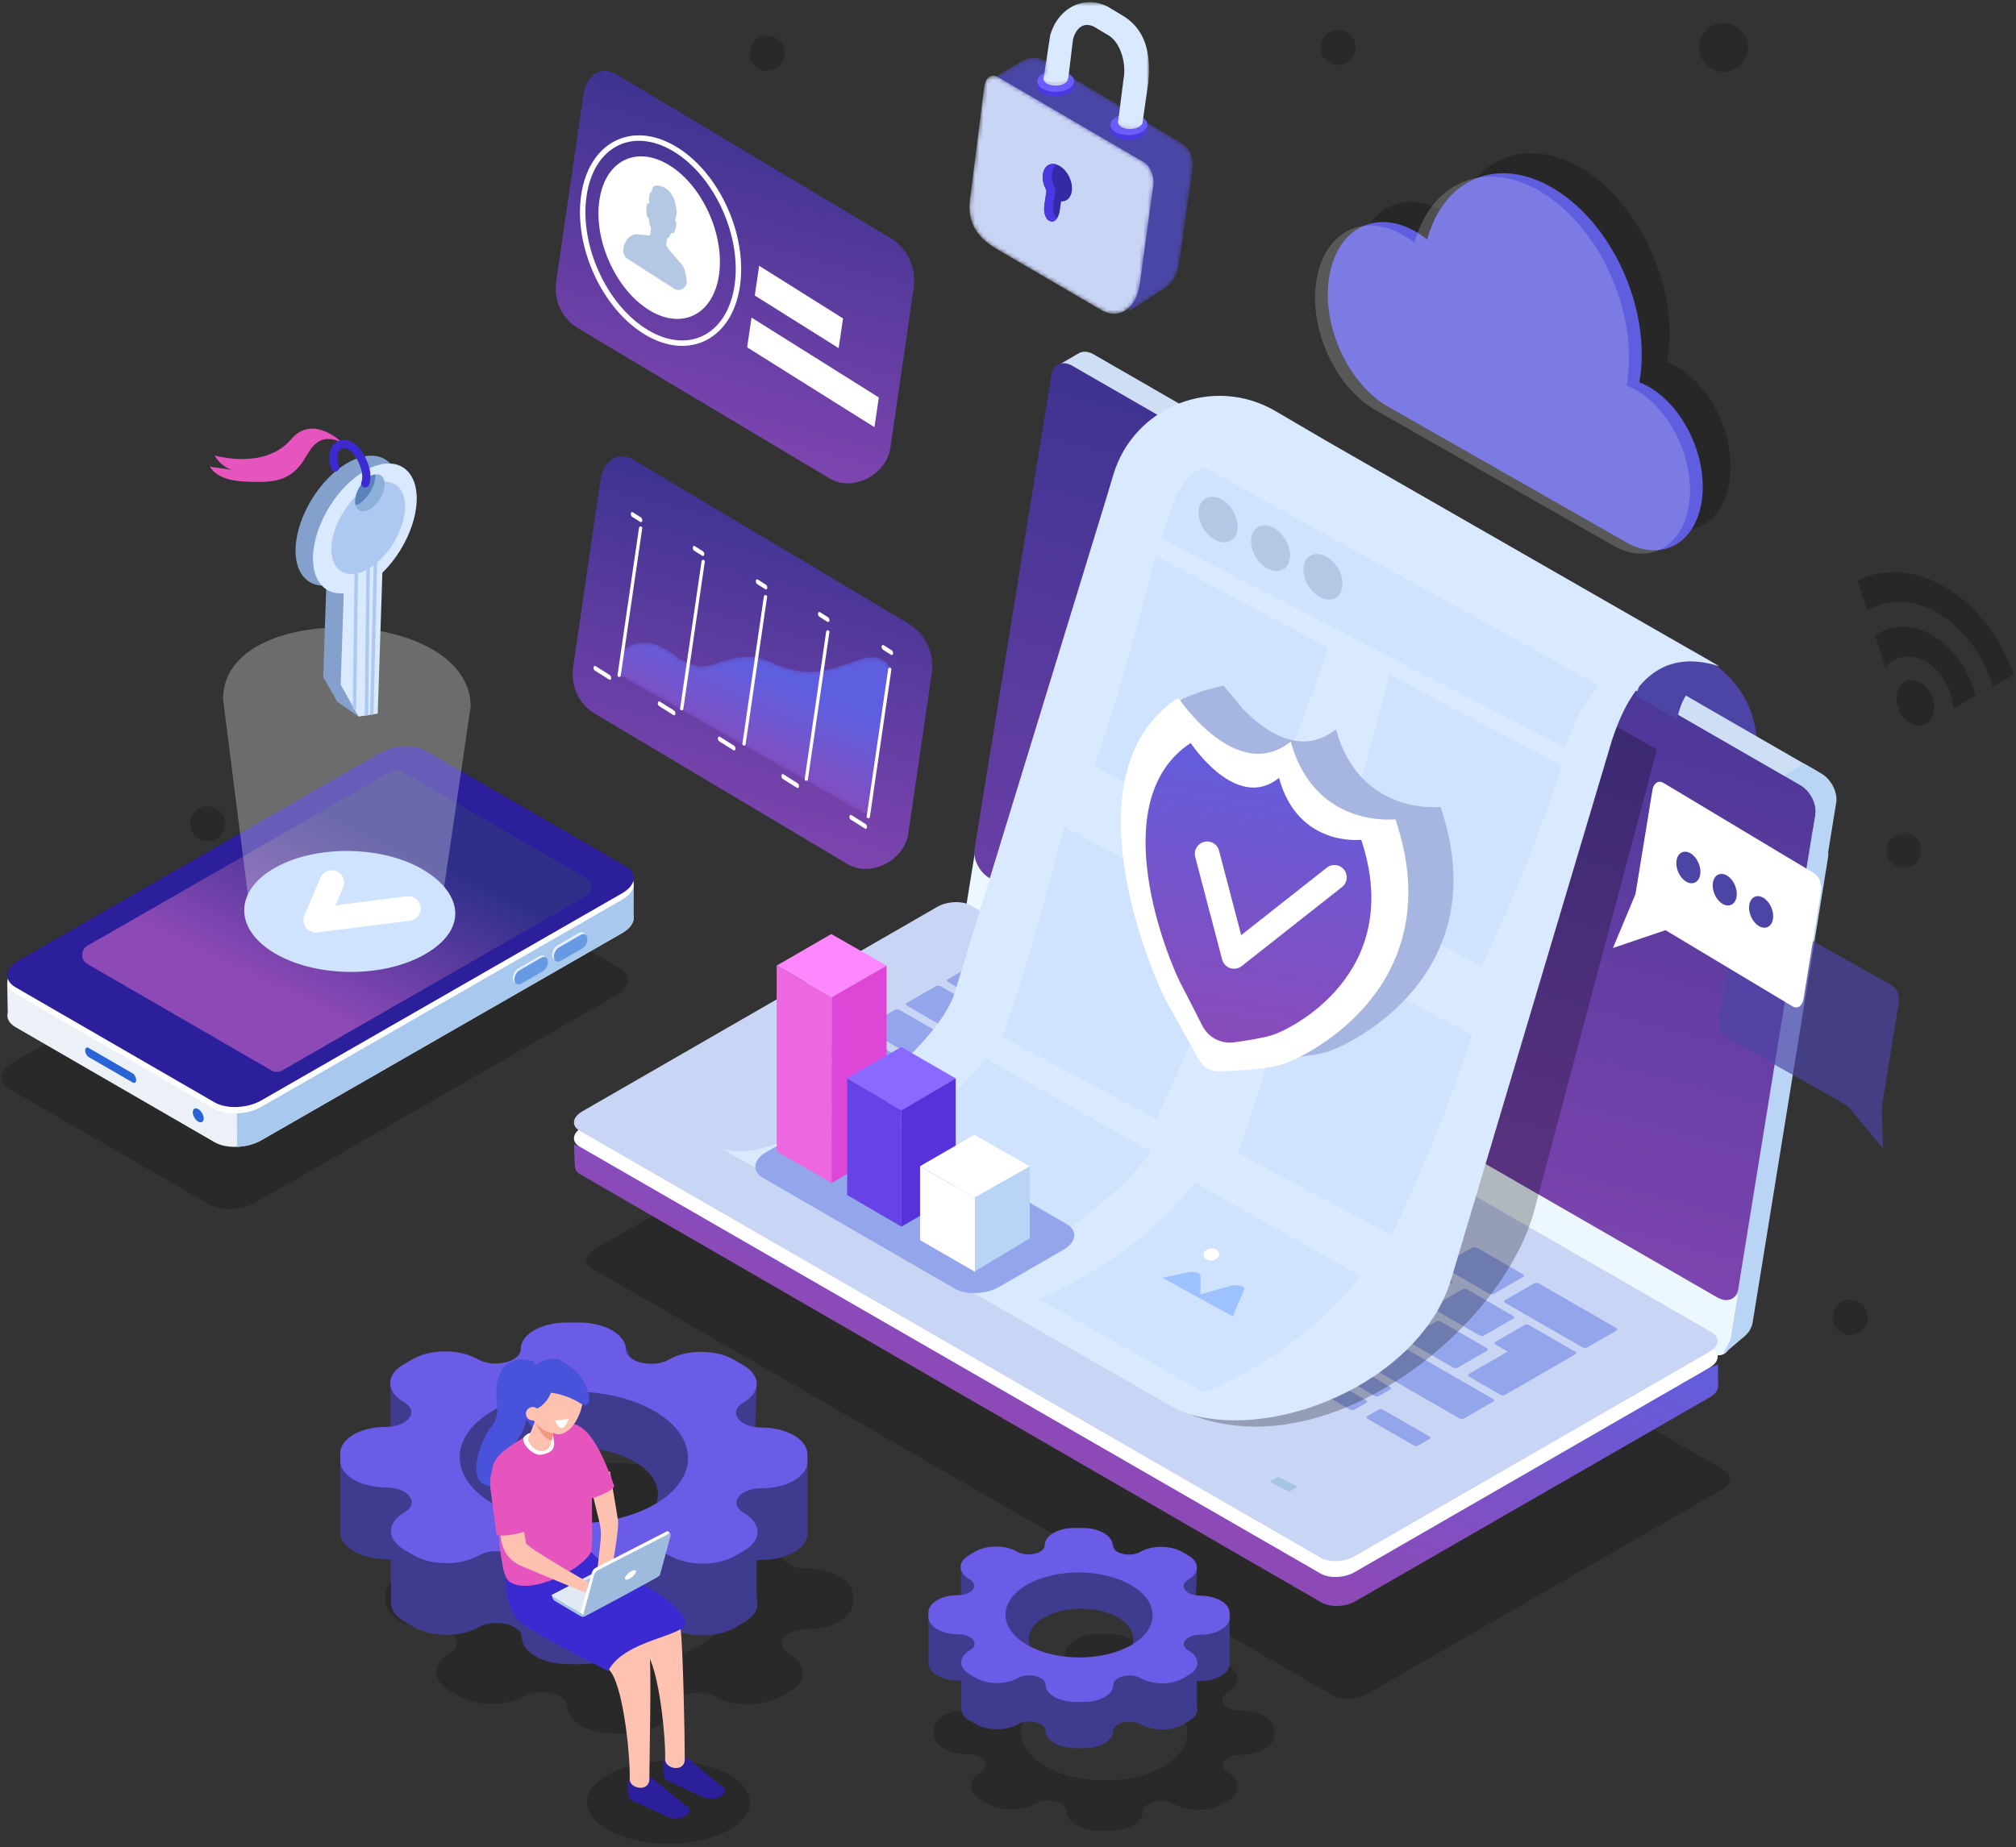 <?xml version="1.0" encoding="UTF-8"?>
<svg xmlns="http://www.w3.org/2000/svg" xmlns:xlink="http://www.w3.org/1999/xlink" width="491" height="450" viewBox="0 0 491 450">
  <rect x="0" y="0" width="491" height="450" fill="#333333" stroke="none"/>
  <defs>
    <path id="a" d="M40.415 2.238l-.001-.002L.469 23.43l33.109 54.186 41.954-17.772c1.329-.25-8.998-3.125-7.864-3.828l.036-.015 7.887-4.239c3.525-2.202-1.892-2.308-1.197-8.47C75.938 29.597 68.129 12.121 56.95 4.26 53.29 1.685 49.722.462 46.524.462c-2.252 0-4.32.607-6.11 1.776"></path>
    <path id="c" d="M6.59 1.012L.264 4.85l4.508 10.144-1.304 9.458c-.834 6.058 2.08 13.275 6.477 16.039l15.433 9.7 7.69 11.614 8.688-5.642c.172-.106.339-.224.503-.352l.034-.024v-.003c1.475-1.172 2.555-3.217 2.932-5.951l3.264-22.996c.296-2.144-.736-4.7-2.293-5.678L12.131.626c-.666-.384-1.473-.55-2.29-.55-1.213 0-2.443.367-3.25.936"></path>
    <path id="e" d="M3.714 3.037L.249 30.542c-.833 6.09 2.222 9.622 6.562 12.156l25.407 14.836c4.34 2.535 8.573-.375 9.405-6.466l3.28-23.98c.295-2.155-.721-4.654-2.257-5.55L7.043.747c-.376-.22-.75-.324-1.106-.324-1.092 0-2 .986-2.223 2.613"></path>
    <path id="g" d="M.396.523H26.07v30.282H.396z"></path>
    <linearGradient id="i" x1="69.199%" x2="35.576%" y1="30.38%" y2="70.696%">
      <stop offset="0%" stop-color="#2F2F8A"></stop>
      <stop offset="100%" stop-color="#8D49B6"></stop>
    </linearGradient>
    <linearGradient id="j" x1="65.469%" x2="38.379%" y1="-5.718%" y2="108.774%">
      <stop offset="0%" stop-color="#2F2F8A"></stop>
      <stop offset="100%" stop-color="#8D49B6"></stop>
    </linearGradient>
    <linearGradient id="k" x1="69.199%" x2="35.576%" y1="31.555%" y2="69.457%">
      <stop offset="0%" stop-color="#5E5FE0"></stop>
      <stop offset="100%" stop-color="#8D49B6"></stop>
    </linearGradient>
    <path id="l" d="M.003.381H8.58v8.563H.003z"></path>
    <linearGradient id="n" x1="64.567%" x2="39.056%" y1="-5.718%" y2="108.774%">
      <stop offset="0%" stop-color="#2F2F8A"></stop>
      <stop offset="100%" stop-color="#8D49B6"></stop>
    </linearGradient>
    <path id="o" d="M1.25 2.771L.46 8.22l61.236 34.624 5.262-36.244c-3.001-4-6.46-2.37-11.122-.74-4.535 1.586-10.207 3.172-17.702-.425-4.91-2.354-9.177-1.292-12.57-.23-2.41.755-4.378 1.51-5.822 1.039-5.894-1.92-3.22-1.7-7.982-4.358C9.986.895 8.37.54 6.966.541 3.44.54 1.25 2.77 1.25 2.77"></path>
    <linearGradient id="p" x1="69.199%" x2="35.576%" y1="27.453%" y2="73.784%">
      <stop offset="0%" stop-color="#5E5FE0"></stop>
      <stop offset="100%" stop-color="#8D49B6"></stop>
    </linearGradient>
    <linearGradient id="r" x1="64.489%" x2="39.114%" y1="-5.718%" y2="108.774%">
      <stop offset="0%" stop-color="#2F2F8A"></stop>
      <stop offset="100%" stop-color="#8D49B6"></stop>
    </linearGradient>
    <linearGradient id="s" x1="60.898%" x2="41.812%" y1="-5.718%" y2="108.774%">
      <stop offset="0%" stop-color="#5E5FE0"></stop>
      <stop offset="100%" stop-color="#8D49B6"></stop>
    </linearGradient>
  </defs>
  <g fill="none" fill-rule="evenodd">
    <g transform="translate(199 16)">
      <mask id="b" fill="#fff">
        <use xlink:href="#a"></use>
      </mask>
      <path d="M40.415 2.238l-.001-.002L.469 23.43l33.109 54.186 41.954-17.772c1.329-.25-8.998-3.125-7.864-3.828l.036-.015 7.887-4.239c3.525-2.202-1.892-2.308-1.197-8.47C75.938 29.597 68.129 12.121 56.95 4.26 53.29 1.685 49.722.462 46.524.462c-2.252 0-4.32.607-6.11 1.776" mask="url(#b)"></path>
    </g>
    <g transform="translate(242 14)">
      <mask id="d" fill="#fff">
        <use xlink:href="#c"></use>
      </mask>
      <path fill="#4A46A5" d="M6.59 1.012L.264 4.85l4.508 10.144-1.304 9.458c-.834 6.058 2.08 13.275 6.477 16.039l15.433 9.7 7.69 11.614 8.688-5.642c.172-.106.339-.224.503-.352l.034-.024v-.003c1.475-1.172 2.555-3.217 2.932-5.951l3.264-22.996c.296-2.144-.736-4.7-2.293-5.678L12.131.626c-.666-.384-1.473-.55-2.29-.55-1.213 0-2.443.367-3.25.936" mask="url(#d)"></path>
    </g>
    <g transform="translate(236 18)">
      <mask id="f" fill="#fff">
        <use xlink:href="#e"></use>
      </mask>
      <path fill="#C9D5F5" d="M3.714 3.037L.249 30.542c-.833 6.09 2.222 9.622 6.562 12.156l25.407 14.836c4.34 2.535 8.573-.375 9.405-6.466l3.28-23.98c.295-2.155-.721-4.654-2.257-5.55L7.043.747c-.376-.22-.75-.324-1.106-.324-1.092 0-2 .986-2.223 2.613" mask="url(#f)"></path>
    </g>
    <path fill="#3629A6" d="M254 42.454c.308-2.253 2.137-3.162 4.083-2.03 1.946 1.132 3.272 3.877 2.963 6.13-.31 2.253-2.137 3.162-4.084 2.03-1.945-1.132-3.272-3.877-2.963-6.13"></path>
    <path fill="#3629A6" d="M257.356 41.973l.26.093c.959.341 1.535 2.06 1.28 3.82l-.791 5.455c-.255 1.76-1.248 2.919-2.207 2.577l-.26-.092c-.959-.342-1.535-2.06-1.28-3.82l.79-5.456c.256-1.76 1.249-2.919 2.208-2.577"></path>
    <path fill="#4A39E3" d="M256.564 49.728l.522-3.605c-.7-1.215-1.058-2.66-.882-3.946.133-.963.544-1.678 1.12-2.095-1.641-.528-3.056.413-3.324 2.37-.177 1.286.18 2.731.88 3.946l-.522 3.606c-.255 1.759.321 3.478 1.28 3.82l.26.093c.53.189 1.071-.084 1.491-.66-.676-.641-1.037-2.07-.825-3.529M278.048 33.372c-1.773.998-4.615.993-6.346-.012-1.731-1.005-1.697-2.629.076-3.627 1.773-1 4.615-.993 6.347.011 1.73 1.005 1.696 2.63-.077 3.628"></path>
    <path fill="#6C5DFA" d="M278.08 32.19c-1.774.998-4.615.993-6.347-.012-1.731-1.005-1.697-2.629.077-3.627 1.773-.999 4.614-.994 6.346.011 1.731 1.005 1.697 2.629-.077 3.627"></path>
    <path fill="#4A39E3" d="M260.212 22.82c-1.773.999-4.615.994-6.346-.012-1.73-1.004-1.697-2.628.077-3.627 1.773-.999 4.615-.993 6.346.012 1.73 1.004 1.697 2.629-.077 3.627"></path>
    <path fill="#6C5DFA" d="M260.244 21.638c-1.774.998-4.615.993-6.346-.011-1.732-1.006-1.697-2.63.076-3.628 1.774-.999 4.615-.993 6.346.011 1.732 1.005 1.697 2.63-.076 3.628"></path>
    <path fill="#CDD1EA" d="M277.383 30.918c-1.188.669-3.091.666-4.25-.008-1.16-.672-1.137-1.76.05-2.43 1.188-.669 3.091-.665 4.252.008 1.159.673 1.136 1.761-.052 2.43M259.227 20.352c-1.188.669-3.091.666-4.25-.008-1.161-.673-1.138-1.76.05-2.43 1.189-.668 3.091-.665 4.251.008 1.16.673 1.137 1.761-.05 2.43"></path>
    <g transform="translate(253.772)">
      <mask id="h" fill="#fff">
        <use xlink:href="#g"></use>
      </mask>
      <path fill="#D9E9FF" d="M18.574 29.461l1.294-10.205c.708-3.61-.62-8.821-3.679-10.654l-3.162-1.894c-1.102-.66-2.213-.803-3.128-.404-.709.309-1.331.948-1.795 1.823a5.809 5.809 0 0 0-.613 2.025l-1.06 8.708c-.435 1.517-6.446 1.517-6.012 0L2.012 8.564c.97-3.386 3.163-6.042 6.02-7.287 2.726-1.189 5.8-.965 8.436.613l3.163 1.894c5.018 3.005 7.099 8.352 6.257 16.386l-1.406 9.775c-.391 1.366-6.342 1.033-5.908-.484" mask="url(#h)"></path>
    </g>
    <path fill="#000" fill-opacity=".205" d="M50.895 293.38L2.392 265.327c-2.904-1.68-2.536-4.607.825-6.537l87.964-50.516c3.36-1.93 8.44-2.133 11.346-.452l48.502 28.051c2.906 1.68 2.536 4.607-.824 6.538l-87.964 50.515c-3.36 1.93-8.44 2.132-11.346.452"></path>
    <path fill="#EBF1F7" d="M152.383 220.748l-48.502-28.052c-2.906-1.68-7.986-1.478-11.346.453L7.636 241.904c.755-2.075 1.523-4.291 1.523-4.291l-7.407 1.775.135 7.265c-.346 1.31.255 2.62 1.86 3.548l48.502 28.052c2.905 1.68 7.986 1.477 11.346-.452l87.964-50.516c3.36-1.93 3.73-4.857.824-6.537"></path>
    <path fill="#A8C9ED" d="M154.35 215.639l-9.361.832-41.108-23.775c-2.906-1.68-7.985-1.478-11.346.452l-34.96 58.224.176 28.009c2.054-.082 4.164-.615 5.845-1.58l87.963-50.516c1.924-1.105 2.862-2.536 2.773-3.873l.019-7.773z"></path>
    <path fill="#2964D6" d="M49.611 272.481c0 .842-.597 1.18-1.332.756-.734-.425-1.328-1.452-1.327-2.294.002-.842.598-1.18 1.332-.755.734.424 1.328 1.451 1.327 2.293"></path>
    <path fill="#FFF" d="M52.258 270.11L3.755 242.058c-2.905-1.68-2.536-4.607.825-6.537l87.963-50.516c3.362-1.93 8.441-2.132 11.346-.452l48.502 28.051c2.906 1.681 2.537 4.607-.823 6.538l-87.964 50.515c-3.362 1.93-8.441 2.133-11.346.453"></path>
    <path fill="#2C1F9C" d="M52.258 268.55L3.755 240.498c-2.905-1.68-2.536-4.607.825-6.536l87.963-50.517c3.362-1.93 8.441-2.132 11.346-.451l48.502 28.05c2.906 1.681 2.537 4.608-.823 6.539l-87.964 50.515c-3.362 1.93-8.441 2.133-11.346.452"></path>
    <path fill="#2964D6" d="M32.333 263.715l-10.757-6.221c-.456-.264-.828-.976-.827-1.583 0-.607.374-.888.83-.624l10.757 6.22c.456.264.828.977.827 1.584-.001.607-.375.888-.83.624"></path>
    <path fill="url(#i)" d="M94.945 35.044l-73.969 42.48c-1.723.988-1.727 3.468-.007 4.463l44.83 25.927a2.586 2.586 0 0 0 2.582.004l73.968-42.479c1.723-.989 1.727-3.468.007-4.463l-44.83-25.927a2.586 2.586 0 0 0-2.581-.005" transform="translate(.33 152.863)"></path>
    <path fill="#E6F0FF" d="M134.492 232.795c.111.903.844 1.273 1.627.82l5.283-3.057c.783-.453 1.333-1.563 1.221-2.467-.112-.904-.844-1.273-1.628-.82l-5.282 3.057c-.784.452-1.333 1.563-1.221 2.467"></path>
    <path fill="#6899E3" d="M134.921 233.27c.112.904.845 1.274 1.628.82l5.283-3.056c.783-.453 1.333-1.563 1.22-2.467-.111-.904-.843-1.273-1.627-.82l-5.282 3.056c-.784.453-1.334 1.564-1.222 2.468"></path>
    <path fill="#E6F0FF" d="M124.91 238.453c.112.904.844 1.273 1.628.82l5.283-3.055c.783-.454 1.333-1.564 1.22-2.469-.111-.903-.844-1.272-1.627-.82l-5.282 3.057c-.784.453-1.333 1.564-1.222 2.467"></path>
    <path fill="#6899E3" d="M125.306 238.833c.112.904.845 1.273 1.628.82l5.282-3.056c.784-.454 1.333-1.564 1.222-2.468-.112-.904-.845-1.272-1.628-.82l-5.283 3.056c-.783.454-1.332 1.564-1.22 2.468"></path>
    <path fill="#FFF" fill-opacity=".278" d="M101.115 232.159c5.812-3.473 7.945-8.27 6.59-12.996h.002l6.937-47.114c-.346-24.48-60.66-26.092-60.312-1.61l6.742 53.054c-.152 1.207 29.629 14.888 40.04 8.666"></path>
    <path fill="#CFE3FF" d="M103.14 211.923c-9.852-5.914-25.98-6.181-36.023-.598-10.043 5.582-10.198 14.902-.346 20.816 9.851 5.913 25.804 6.185 36.032.716 11.245-6.012 10.189-15.02.337-20.934"></path>
    <path stroke="#FFF" stroke-linecap="round" stroke-linejoin="round" stroke-width="6" d="M80.807 215.02l-3.906 9.154 22.565-2.845"></path>
    <path fill="#E655BE" d="M83.321 107.814s-7.126-7.053-12.404-.818c-6.446 7.614-18.644 3.96-18.644 3.96s1.785 3.547 5.554 3.654c0 0-6.744-.857-6.744-.969 0-.112 1.355 3.288 7.934 3.63 6.544.339 11.102.378 14.577-4.567 1.825-2.595 3.44-7.834 9.727-4.89"></path>
    <path fill="#83A1CC" d="M87.346 174.565l1.974-50.239-9.416 5.034-1.176 35.557 3.43 6.081z"></path>
    <path fill="#83A1CC" d="M84.139 141.16c6.972-3.727 12.837-13.158 13.098-21.065.262-7.907-5.179-11.296-12.152-7.569-6.972 3.727-12.836 13.158-13.097 21.065-.262 7.907 5.179 11.296 12.15 7.569"></path>
    <path fill="#D9E9FF" d="M91.995 173.85l1.575-47.618-9.417 5.033-1.176 35.558 4.369 7.742z"></path>
    <path fill="#D9E9FF" d="M88.388 143.065c6.972-3.727 12.837-13.158 13.098-21.065.262-7.907-5.179-11.295-12.151-7.568-6.972 3.726-12.837 13.158-13.098 21.064-.262 7.907 5.179 11.296 12.15 7.57"></path>
    <path fill="#ADC9F0" d="M89.348 138.768c4.954-2.648 9.12-9.348 9.307-14.966.186-5.619-3.68-8.025-8.634-5.378-4.954 2.648-9.12 9.35-9.306 14.967-.186 5.617 3.68 8.025 8.633 5.377"></path>
    <path fill="#8DB0DA" d="M87.446 124.3c-1.35-.841-1.263-3.423.196-5.769 1.457-2.344 3.734-3.563 5.084-2.723 1.35.841 1.263 3.424-.195 5.769s-3.735 3.564-5.085 2.723"></path>
    <path fill="#5B82BA" d="M86.6 123.062c-.315-1.194.039-2.919 1.041-4.53 1.03-1.656 2.468-2.75 3.699-2.955.603 2.61-2.872 7.326-4.74 7.485"></path>
    <path fill="#ADC9F0" d="M91.015 137.069l.839.02-.882 36.992-.838-.02zM89.314 130.988l.84.01-.483 43.279-.839-.01zM86.397 135.68l.838.01-.481 37.088-.84-.012z"></path>
    <path stroke="#3B2AD1" stroke-linecap="round" stroke-linejoin="round" stroke-width="2" d="M88.948 117.774s1.138-2.197-1.127-6.373c-2.95-5.442-8.126-3.621-6.188 2.482"></path>
    <path fill="#000" fill-opacity=".205" d="M182.627 439.072c0 5.563-8.87 10.073-19.813 10.073-10.942 0-19.814-4.51-19.814-10.073 0-5.563 8.872-10.072 19.814-10.072s19.813 4.51 19.813 10.072"></path>
    <path fill="#4C45A5" d="M368.916 163.237l56.387 32.496c3.243-8.45 8.17-29.468-17.764-39.242l-28.515-3.594-10.108 10.34z"></path>
    <path fill="#000" fill-opacity=".205" d="M324.707 413.066L144.223 309.05c-2.089-1.203-1.824-3.325.588-4.716l86.485-49.842c2.411-1.39 6.094-1.542 8.183-.339l180.484 104.015c2.089 1.204 1.824 3.327-.588 4.717l-86.485 49.842c-2.412 1.39-6.094 1.543-8.183.34"></path>
    <path fill="#EDF7FF" d="M436.531 204.768c2.407 1.387 4.022 4.574 3.609 7.12l-18.73 115.554c-.412 2.55-2.697 3.488-5.103 2.102L239.013 227.367c-2.406-1.387-4.022-4.574-3.608-7.121l18.728-115.555c.413-2.548 2.696-3.488 5.102-2.101L436.53 204.768z"></path>
    <path fill="#CEDFF5" d="M442.676 187.942L266.952 86.669a.209.209 0 0 0-.013-.006l-.26-.15-.003-.002-.464-.265a5.035 5.035 0 0 0-1.135-.448l-.012-.003h-.001l-.02-.005a4.106 4.106 0 0 0-.175-.038l-.089-.015-.073-.012-.056-.01a3.55 3.55 0 0 0-.214-.021l-.018-.002h-.002a3.8 3.8 0 0 0-.25-.008l-.029.001c-.038 0-.075.003-.113.006-.044.002-.089.002-.132.006-.013 0-.025.004-.038.005-.06.007-.12.016-.18.026-.032.005-.066.008-.098.014l-.02.005a2.844 2.844 0 0 0-.347.095l-.024.007c-.013.004-.024.012-.037.017a2.7 2.7 0 0 0-.42.194l-5.16 2.993a2.658 2.658 0 0 1 .58-.245 2.76 2.76 0 0 1 .456-.1c.033-.005.064-.01.097-.013a3.188 3.188 0 0 1 .43-.014c.124.004.25.013.378.031l.027.004c.135.02.272.047.41.083l.034.01c.135.035.272.079.41.13l.04.015a5.042 5.042 0 0 1 .761.363l.973.561 175.997 101.43c.202.115.451.115.653-.002l3.862-2.24a.649.649 0 0 0-.001-1.124z"></path>
    <path fill="#BAD4F5" d="M447.267 194.578a5.842 5.842 0 0 0-.01-.197l-.002-.028-.002-.027-.011-.138a5.658 5.658 0 0 0-.021-.194c-.004-.03-.01-.06-.013-.092a.825.825 0 0 1-.006-.039l-.01-.063a5.8 5.8 0 0 0-.07-.377c0-.003 0-.005-.002-.007v-.005a5.726 5.726 0 0 0-.097-.389l-.015-.051a.458.458 0 0 1-.01-.037l-.03-.104a11.658 11.658 0 0 0-.11-.323c-.001-.007-.003-.013-.006-.02l-.007-.02a9.271 9.271 0 0 0-.132-.342l-.03-.07a.475.475 0 0 1-.014-.03l-.028-.066a5.943 5.943 0 0 0-.17-.358c-.003-.008-.009-.017-.012-.026-.03-.059-.061-.119-.093-.178-.03-.055-.062-.11-.093-.164a6.911 6.911 0 0 0-.062-.11c-.01-.016-.019-.034-.03-.05-.052-.089-.108-.175-.164-.262l-.054-.084-.008-.014a8.546 8.546 0 0 0-.258-.363l-.03-.04-.082-.107a10.505 10.505 0 0 0-.14-.173l-.056-.065a.526.526 0 0 0-.03-.033l-.05-.061a9.395 9.395 0 0 0-.273-.294l-.018-.019a8.112 8.112 0 0 0-.323-.308l-.003-.003-.005-.003a7.783 7.783 0 0 0-.337-.285l-.022-.017-.025-.02-.13-.097a5.386 5.386 0 0 0-.228-.16l-.016-.011-.005-.003-.106-.07a6.71 6.71 0 0 0-.18-.11l-4.293-2.474-5.27 3.177s4.523 2.363 4.584 2.4l.177.118a6.725 6.725 0 0 1 .354.26l.072.059a7.003 7.003 0 0 1 .539.485l.033.032c.082.083.163.168.241.255l.037.04a7.79 7.79 0 0 1 .474.586c.035.047.068.097.102.146.042.058.084.117.124.177.046.07.09.142.134.213.029.046.059.092.086.139.025.041.048.083.071.125.042.073.084.146.124.22l.03.06c.054.104.106.207.155.312l.012.026a8.314 8.314 0 0 1 .284.697l.015.043a7.877 7.877 0 0 1 .206.704l.01.05a7.799 7.799 0 0 1 .077.376c.02.112.036.221.05.331 0 .016.003.03.004.045a6.035 6.035 0 0 1 .034.898 4.042 4.042 0 0 1-.035.422 4.213 4.213 0 0 1-.025.169l-.049.303-.463 2.86-.848-.486-5.341 2.886s1.277.74 1.336.777a8.092 8.092 0 0 1 .356.244c.059.043.118.087.175.133l.073.06c.093.074.184.151.274.231v.001c.09.081.178.166.265.252l.033.032c.082.083.163.169.242.256l.036.04a6.76 6.76 0 0 1 .263.311c.072.09.142.181.21.274.036.048.07.098.103.147.042.058.084.117.124.177.046.07.09.141.134.212.029.047.06.092.087.14.024.04.047.082.07.124.042.073.084.146.124.221l.031.06a9.4 9.4 0 0 1 .155.311l.01.026c.052.11.1.222.146.334l.014.034c.044.11.086.219.125.33l.015.042a7.889 7.889 0 0 1 .217.754c.026.11.049.22.068.33l.009.047a6.733 6.733 0 0 1 .053.375c.005.046.008.092.012.139L423.534 312.76c-.088.54-2.19 4.006-1.715 3.73l1.497-1.266-1.761 10.864c-.088.54-2.19 4.006-1.716 3.73l5.05-4.271a5.867 5.867 0 0 0 2.002-3.54l18.115-111.756.22-1.355a5.266 5.266 0 0 0 .038-.312l.003-.009v-.019l.005-.047a4.86 4.86 0 0 0 .013-.203c.003-.055.003-.11.004-.163v-.024-.018c.001-.065 0-.13-.001-.196a5.84 5.84 0 0 0-.01-.197l-.002-.028-.002-.026a7.142 7.142 0 0 0-.01-.118l1.72-10.612.22-1.355c.01-.056.018-.112.025-.169l.015-.144.001-.008.001-.02.005-.047a6 6 0 0 0 .017-.366v-.024l.001-.018c0-.065 0-.13-.002-.195"></path>
    <path fill="url(#j)" d="M438.489 191.303c2.406 1.387 4.021 4.573 3.608 7.121l-18.73 115.553c-.412 2.55-2.697 3.488-5.102 2.102L240.97 213.902c-2.406-1.387-4.021-4.574-3.608-7.121L256.09 91.226c.413-2.548 2.696-3.488 5.102-2.101L438.49 191.303z"></path>
    <path fill="url(#k)" d="M418.448 337.789l-.039-5.374-6.93 2.676-1.485-3.415-173.439-99.956c-2.089-1.203-6.139-1.051-8.55.34l-75.039 43.033v-1.198l-11.512 5.535-1.655-.647.191 5.257c.176 1.147.605 1.619 1.312 2.027l180.482 104.291c2.089 1.203 5.771 1.189 8.183-.201l86.484-49.774c1.317-.759 1.988-1.7 1.992-2.628l.005.034z"></path>
    <path fill="#FFF" d="M321.68 383.363L141.198 279.348c-2.09-1.204-1.824-3.326.588-4.716l86.484-49.843c2.412-1.39 6.095-1.542 8.184-.338l180.484 104.015c2.089 1.204 1.824 3.326-.588 4.716l-86.485 49.842c-2.412 1.39-6.094 1.543-8.183.34"></path>
    <path fill="#C9D5F5" d="M321.68 379.495L141.198 275.48c-2.09-1.204-1.824-3.326.588-4.716l86.484-49.843c2.412-1.39 6.095-1.542 8.184-.338l180.484 104.015c2.089 1.203 1.824 3.326-.588 4.716l-86.485 49.842c-2.412 1.39-6.094 1.543-8.183.34"></path>
    <path fill="#94A6EB" d="M243.146 245.75c-.262.151-.797.089-1.191-.138l-10.957-6.312c-.396-.228-.504-.536-.242-.688l7.259-4.185c.263-.152.797-.09 1.192.139l10.957 6.311c.395.228.504.535.24.687l-7.258 4.186zM255.858 264.596c-.265.152-.795.092-1.196-.138l-10.956-6.311c-.395-.227-.5-.534-.235-.687l7.262-4.187c.257-.148.79-.088 1.184.14l10.956 6.31c.4.231.503.537.246.685l-7.26 4.188zM249.432 272.42c-.264.153-.795.088-1.19-.14l-10.958-6.312c-.389-.224-.506-.533-.243-.685l7.262-4.188c.257-.148.798-.083 1.187.141l10.959 6.312c.394.227.502.537.245.685l-7.262 4.188zM232.045 273.93c-.259.15-.794.089-1.186-.137l-10.958-6.312c-.391-.225-.499-.535-.24-.685l7.261-4.187c.26-.15.8-.088 1.19.137l10.958 6.312c.391.226.497.535.236.685l-7.26 4.187zM201.891 269.54c-.262.15-.795.088-1.19-.14l-10.957-6.311c-.395-.228-.505-.535-.242-.687l8.524-4.915c.256-.148.796-.089 1.19.14l10.958 6.311c.395.227.498.538.242.686l-8.525 4.916zM220.784 280.421c-.261.152-.894.032-1.415-.268l-14.355-8.27c-.514-.296-.725-.662-.463-.813l8.525-4.916c.255-.147.897-.029 1.411.267l14.356 8.27c.52.3.722.667.466.814l-8.525 4.916zM315.095 334.828c-.218.126-.716.042-1.11-.185l-10.95-6.307c-.4-.23-.548-.52-.33-.645l3.153-1.818c.215-.124.72-.04 1.119.19l10.949 6.307c.394.228.536.516.32.64l-3.15 1.818zM329.735 343.48c-.218.126-.716.042-1.11-.184l-10.95-6.308c-.4-.23-.547-.519-.33-.645l3.153-1.817c.215-.125.72-.04 1.12.19l10.948 6.307c.394.227.537.515.32.64l-3.15 1.817zM345.256 352.219c-.21.12-.703.033-1.098-.194l-10.952-6.31c-.394-.226-.551-.513-.341-.635l3.036-1.75c.207-.12.707-.03 1.1.196l10.954 6.31c.394.226.544.512.337.632l-3.036 1.75zM335.71 340.145c-.21.12-.703.033-1.097-.195l-10.953-6.309c-.394-.226-.55-.514-.341-.635l3.036-1.75c.208-.12.708-.03 1.101.196l10.953 6.31c.394.226.545.512.337.632l-3.036 1.75zM296.157 323.834c-.262.151-.8.086-1.197-.142l-71.302-41.074c-.39-.224-.506-.536-.243-.687l8.525-4.916c.255-.148.802-.084 1.191.14l71.303 41.074c.396.228.504.541.248.689l-8.525 4.916z"></path>
    <path fill="#94A6EB" d="M218.829 277.709c-.017.009-.068-.006-.115-.032l-8.375-4.825c-.046-.027-.071-.057-.055-.066l.529-.305c.016-.01.068.005.113.03l8.377 4.827c.046.026.071.056.055.065l-.53.306zM197.353 264.415c-.016.01-.046.007-.066-.004l-3.555-2.049c-.02-.011-.023-.029-.007-.038l.53-.305c.016-.01.046-.007.065.003l3.556 2.05c.02.01.022.027.006.037l-.53.306zM247.066 282.576c-.259.15-.794.088-1.191-.14l-10.957-6.312c-.388-.224-.503-.537-.244-.687l7.261-4.186c.26-.15.805-.085 1.194.139l10.956 6.311c.398.229.502.538.242.688l-7.26 4.187zM262.152 291.266c-.259.15-.798.086-1.186-.137l-10.956-6.311c-.393-.226-.504-.538-.244-.688l7.26-4.187c.26-.15.802-.087 1.195.14l10.956 6.31c.388.225.496.536.236.686l-7.26 4.187zM277.24 299.957c-.26.15-.795.088-1.187-.137l-10.958-6.312c-.391-.226-.498-.534-.238-.684l7.26-4.188c.26-.15.797-.089 1.189.137l10.958 6.312c.39.225.497.535.236.685l-7.26 4.187zM292.328 308.649c-.26.15-.793.089-1.187-.138l-10.958-6.313c-.397-.227-.503-.536-.244-.686l7.26-4.187c.26-.15.798-.09 1.194.139l10.958 6.312c.394.227.498.536.238.686l-7.261 4.187zM307.417 317.34c-.26.15-.8.086-1.196-.142l-10.954-6.31c-.39-.225-.498-.534-.239-.684l7.261-4.187c.26-.15.798-.089 1.189.137l10.954 6.31c.396.228.506.54.246.69l-7.26 4.187zM322.506 326.025c-.26.15-.797.088-1.19-.139l-10.954-6.31c-.395-.227-.504-.537-.244-.687l7.26-4.187c.261-.15.8-.089 1.194.14l10.954 6.31c.393.226.501.537.241.686l-7.261 4.187zM356.489 345.601c-.26.15-.795.088-1.19-.139l-29.852-17.196c-.394-.227-.501-.536-.242-.686l7.26-4.186c.261-.15.798-.09 1.193.137l29.852 17.197c.394.227.5.537.24.686l-7.261 4.187zM264.446 281.062c-.264.152-.787.092-1.183-.137l-10.96-6.313c-.394-.226-.504-.531-.24-.683l7.262-4.188c.257-.148.791-.088 1.185.14l10.959 6.312c.396.228.496.534.24.681l-7.263 4.188zM279.537 289.755c-.264.152-.796.086-1.186-.138l-10.962-6.315c-.39-.224-.501-.53-.238-.682l7.263-4.188c.256-.148.79-.086 1.18.138l10.963 6.314c.39.226.5.536.242.683l-7.262 4.188zM294.625 298.446c-.264.152-.798.086-1.19-.14l-10.956-6.31c-.388-.224-.509-.536-.245-.688l7.262-4.187c.257-.149.802-.081 1.19.142l10.956 6.311c.391.226.502.536.245.684l-7.262 4.188zM309.71 307.136c-.264.152-.795.088-1.188-.139l-10.955-6.31c-.395-.227-.506-.533-.243-.685l7.263-4.188c.257-.148.792-.087 1.187.14l10.954 6.31c.393.228.5.536.244.684l-7.262 4.188zM324.803 315.824c-.263.152-.795.086-1.187-.139l-10.961-6.314c-.395-.228-.504-.532-.24-.684l7.262-4.187c.257-.149.79-.09 1.184.138l10.962 6.314c.391.226.5.536.243.684l-7.263 4.188zM339.886 324.512c-.264.152-.793.088-1.186-.138l-10.953-6.31c-.398-.229-.51-.534-.247-.686l7.263-4.188c.257-.148.793-.087 1.19.142l10.953 6.31c.393.226.5.534.242.682l-7.262 4.188zM354.973 333.203c-.263.152-.794.088-1.185-.138l-10.962-6.314c-.391-.225-.5-.53-.236-.681l7.263-4.188c.256-.148.789-.09 1.18.137l10.961 6.314c.391.225.499.535.242.682l-7.263 4.188zM270.876 273.24c-.266.152-.799.09-1.194-.137l-10.958-6.312c-.389-.224-.497-.532-.232-.685l7.261-4.187c.258-.148.793-.087 1.182.137l10.957 6.312c.396.228.502.536.245.684l-7.261 4.188zM285.96 281.929c-.265.152-.8.09-1.19-.135l-10.957-6.312c-.394-.226-.503-.535-.239-.688l7.262-4.187c.257-.148.793-.086 1.187.14l10.957 6.312c.39.225.499.534.24.682l-7.26 4.188zM301.049 290.62c-.265.153-.799.092-1.196-.137l-10.955-6.311c-.392-.225-.5-.533-.234-.685l7.261-4.188c.258-.148.792-.087 1.183.138l10.956 6.31c.397.23.504.538.246.687l-7.261 4.187zM316.133 299.31c-.265.152-.794.093-1.19-.134l-10.958-6.313c-.394-.227-.503-.535-.238-.688l7.262-4.187c.257-.148.793-.087 1.187.14l10.958 6.313c.395.228.498.533.24.682l-7.261 4.187zM331.224 307.996c-.265.153-.8.09-1.187-.133l-10.957-6.312c-.397-.228-.502-.534-.237-.687l7.261-4.188c.258-.148.79-.088 1.186.14l10.958 6.312c.388.224.495.533.237.68l-7.26 4.188zM346.315 316.69c-.265.152-.8.09-1.197-.14l-10.956-6.311c-.388-.223-.5-.533-.235-.686l7.261-4.188c.258-.148.797-.084 1.184.14l10.957 6.31c.398.23.505.539.247.687l-7.261 4.187zM361.4 325.378c-.266.153-.8.09-1.191-.134l-10.958-6.313c-.395-.227-.502-.534-.237-.687l7.261-4.187c.258-.148.792-.088 1.187.139l10.957 6.313c.391.225.5.534.241.682l-7.26 4.187zM240.771 255.905c-.265.153-.8.09-1.195-.137l-18.578-10.702c-.395-.228-.504-.536-.239-.689l7.262-4.187c.257-.148.793-.087 1.188.141l18.578 10.702c.396.228.503.537.246.685l-7.262 4.187zM386.484 328.305c-.262.151-.797.089-1.192-.138l-18.58-10.703c-.387-.224-.5-.535-.237-.686l7.258-4.185c.263-.152.802-.087 1.19.137l18.579 10.702c.394.228.504.535.24.687l-7.258 4.186zM234.34 263.728c-.262.152-.789.09-1.188-.14l-22.148-12.759c-.395-.227-.508-.534-.244-.686l7.262-4.188c.257-.147.793-.086 1.188.142l22.148 12.758c.399.23.502.537.246.685l-7.263 4.188zM216.963 265.242c-.26.15-.796.087-1.19-.14l-14.769-8.507c-.395-.227-.502-.536-.242-.686l7.26-4.187c.26-.15.798-.09 1.193.139l14.768 8.507c.395.227.5.537.24.687l-7.26 4.187zM258.23 254.439c-.261.151-.794.09-1.194-.14l-10.949-6.307c-.395-.227-.504-.536-.241-.687l7.258-4.186c.263-.152.798-.089 1.192.138l10.95 6.308c.4.23.506.537.243.688l-7.258 4.186zM273.252 263.085c-.263.151-.8.088-1.194-.14l-10.957-6.311c-.392-.226-.503-.536-.24-.687l7.258-4.186c.263-.152.8-.088 1.191.138l10.958 6.312c.395.228.506.536.242.688l-7.258 4.186zM288.332 271.771c-.262.152-.79.093-1.187-.135l-10.957-6.312c-.393-.226-.5-.534-.238-.685l7.258-4.186c.263-.152.797-.089 1.19.137l10.956 6.311c.397.23.5.534.236.685l-7.258 4.185zM303.425 280.466c-.263.151-.799.088-1.193-.139l-10.95-6.308c-.397-.229-.504-.537-.242-.687l7.258-4.186c.264-.152.796-.09 1.193.139l10.951 6.308c.394.227.505.535.241.687l-7.258 4.186zM318.506 289.154c-.262.151-.789.093-1.186-.136l-10.954-6.31c-.398-.23-.505-.536-.243-.688l7.258-4.186c.264-.151.797-.09 1.194.14l10.954 6.31c.398.229.5.532.236.684l-7.259 4.186zM333.602 297.842c-.262.152-.799.088-1.188-.136l-10.962-6.315c-.39-.225-.497-.532-.235-.683l7.259-4.186c.263-.152.795-.09 1.186.136l10.961 6.314c.39.224.5.533.238.684l-7.26 4.186zM348.69 306.533c-.263.151-.797.09-1.192-.138l-10.956-6.311c-.396-.228-.507-.538-.244-.689l7.258-4.186c.264-.151.799-.088 1.195.14l10.956 6.312c.395.227.504.535.24.687l-7.258 4.185zM363.772 315.222c-.262.151-.794.09-1.185-.135l-10.965-6.316c-.39-.224-.495-.531-.234-.683l7.26-4.186c.262-.151.794-.09 1.184.135l10.965 6.316c.39.226.497.531.233.683l-7.258 4.186zM372.546 322.885a1.68 1.68 0 0 0-.643-.209c-.23-.028-.417.003-.539.073l-7.26 4.187c-.123.07-.179.18-.133.314.051.134.182.266.364.37l2.86 1.648-9.52 5.49c-.125.072-.173.184-.125.316.047.134.183.263.367.37l7.382 4.252c.186.107.41.185.645.213.232.03.423 0 .547-.071l17.26-9.953c.122-.07.171-.18.121-.314-.046-.137-.182-.266-.368-.373l-10.958-6.313z"></path>
    <path fill="#94A6EB" d="M215 261.71c-.016.01-.068-.005-.114-.032l-8.376-4.825c-.046-.026-.071-.056-.055-.065l.53-.306c.016-.01.068.005.113.032l8.377 4.825c.046.027.07.056.055.065l-.53.306z"></path>
    <path fill="#000" fill-opacity=".188" d="M191.113 12.978a4.285 4.285 0 0 1-4.288 4.281 4.285 4.285 0 0 1-4.29-4.28 4.285 4.285 0 0 1 4.289-4.282c2.37 0 4.29 1.917 4.29 4.281M330.2 11.568a4.285 4.285 0 0 1-4.29 4.28 4.285 4.285 0 0 1-4.288-4.28 4.285 4.285 0 0 1 4.289-4.282 4.286 4.286 0 0 1 4.289 4.282M54.855 200.654a4.285 4.285 0 0 1-4.29 4.28 4.285 4.285 0 0 1-4.288-4.28 4.285 4.285 0 0 1 4.288-4.281c2.37 0 4.29 1.916 4.29 4.28"></path>
    <g transform="translate(459.447 202.5)">
      <mask id="m" fill="#fff">
        <use xlink:href="#l"></use>
      </mask>
      <path fill="#000" fill-opacity=".188" d="M8.58 4.663a4.285 4.285 0 0 1-4.289 4.281 4.285 4.285 0 0 1-4.288-4.28A4.285 4.285 0 0 1 4.29.38a4.285 4.285 0 0 1 4.29 4.282" mask="url(#m)"></path>
    </g>
    <path fill="#000" fill-opacity=".188" d="M454.9 320.916a4.285 4.285 0 0 1-4.29 4.281 4.285 4.285 0 0 1-4.288-4.281 4.285 4.285 0 0 1 4.289-4.282 4.286 4.286 0 0 1 4.29 4.282M425.73 11.568a5.954 5.954 0 0 1-5.96 5.948 5.954 5.954 0 0 1-5.96-5.948 5.955 5.955 0 0 1 5.96-5.95c3.291 0 5.96 2.664 5.96 5.95"></path>
    <path fill="#000" d="M392.717 176.436l10.84 6.13-29.939 112.56c-7.952 28.79-50.327 62.834-83.853 49.394l22.237-19.152 80.715-148.932z" opacity=".258"></path>
    <path fill="#4C45A6" d="M408.45 175.266s.625-3.527 2.2-5.91l-10.254-5.91-1.965 6.046 10.02 5.774z"></path>
    <path fill="#D9E9FF" d="M323.141 107.464l-12.51-7.323c-15.095-8.837-34.494-1.203-39.486 15.54l-1.522 5.1-37.113 121.1c-4.073 13.903-40.549 43.08-56.636 37.981l111.064 63.677c21.512 8.734 59.185-6.511 66.618-32.296l35.878-120.311 3.187-10.687c4.185-12.607 11.193-22.665 26.145-17.927l-95.625-54.854z"></path>
    <path fill="url(#n)" d="M226.887 164.298c.752-5.145-1.446-9.898-5.765-12.47l-66.912-39.85c-3.664-2.182-7.265.156-8.001 5.195l-6.602 45.168c-.698 4.77 1.34 9.178 5.345 11.563l61.46 36.602c5.61 3.34 13.843-.835 14.82-7.517l5.655-38.691z"></path>
    <g transform="translate(150 156)">
      <mask id="q" fill="#fff">
        <use xlink:href="#o"></use>
      </mask>
      <path fill="url(#p)" d="M1.25 2.771L.46 8.22l61.236 34.624 5.262-36.244c-3.001-4-6.46-2.37-11.122-.74-4.535 1.586-10.207 3.172-17.702-.425-4.91-2.354-9.177-1.292-12.57-.23-2.41.755-4.378 1.51-5.822 1.039-5.894-1.92-3.22-1.7-7.982-4.358C9.986.895 8.37.54 6.966.541 3.44.54 1.25 2.77 1.25 2.77" mask="url(#q)"></path>
    </g>
    <g>
      <path stroke="#FFF" stroke-linecap="round" stroke-linejoin="round" stroke-width=".795" d="M150.794 164.522l5.232-35.887M166.032 172.657l5.232-35.887M181.205 181.242l5.231-35.887M196.378 189.818l5.232-35.887M211.471 198.95l5.232-35.887"></path>
      <path fill="#FFF" d="M217.027 159.525l-1.983-1.25c-.22-.138-.363-.5-.319-.804.045-.304.26-.439.48-.3l1.983 1.249c.22.139.363.5.319.804-.045.304-.26.44-.48.301M210.837 200.75l-1.984-1.249-.018-.009-1.474-.928c-.22-.139-.435-.003-.48.301-.044.304.1.666.32.804l1.983 1.25.019.01 1.473.927c.219.138.435.003.479-.3.044-.305-.099-.667-.318-.805M194.276 190.823l-1.984-1.25-.018-.009-1.473-.928c-.22-.138-.435-.003-.48.301-.044.304.099.666.319.804l1.983 1.25.019.01 1.473.927c.22.139.435.003.48-.3.044-.305-.1-.667-.319-.805M178.79 181.665l-1.983-1.25-.018-.009-1.473-.928c-.22-.138-.436-.003-.48.301-.044.304.099.666.318.804l1.984 1.25.019.01 1.473.927c.22.138.435.003.48-.301.043-.304-.1-.666-.32-.804M164.167 173.095l-1.983-1.25-.018-.009-1.474-.928c-.22-.138-.435-.003-.48.301-.044.304.1.666.32.804l1.983 1.25.019.01 1.473.927c.219.138.434.003.479-.3.044-.305-.099-.666-.319-.805M201.53 151.487l-1.983-1.25c-.22-.139-.363-.5-.318-.804.044-.304.26-.44.48-.302l1.983 1.25c.22.139.363.5.318.805-.044.303-.26.44-.48.3M186.387 143.54l-1.983-1.25c-.22-.138-.363-.5-.319-.804.045-.304.26-.44.48-.301l1.983 1.25c.22.138.363.5.319.804-.045.304-.26.44-.48.301M171.037 135.398l-1.983-1.25c-.22-.138-.363-.5-.318-.804.044-.304.26-.44.479-.301l1.983 1.25c.22.138.363.5.318.804-.043.304-.259.44-.479.301M155.947 127.157l-1.984-1.25c-.22-.139-.363-.5-.319-.804.045-.304.26-.44.48-.301l1.983 1.25c.22.137.363.5.319.803-.045.304-.26.44-.48.302M148.523 164.453l-1.983-1.25-.018-.008-1.473-.929c-.22-.138-.436-.002-.48.302-.045.304.099.665.318.804l1.984 1.25c.006.004.013.005.019.009l1.473.928c.219.138.434.003.479-.301.044-.304-.099-.666-.319-.805"></path>
      <path fill="url(#r)" d="M87.154 53.12c.75-5.142-1.441-9.895-5.748-12.465L14.694.817C11.04-1.364 7.45.973 6.717 6.011L.135 51.164c-.696 4.77 1.335 9.176 5.329 11.56L66.74 99.315c5.594 3.34 13.802-.835 14.775-7.514l5.639-38.68z" transform="translate(135.345 17.257)"></path>
      <path fill="#FFF" d="M175.106 67.027c-1.43 9.7-9.108 13.471-17.15 8.426-8.041-5.047-13.401-17-11.971-26.7 1.43-9.698 9.108-13.47 17.15-8.425 8.041 5.046 13.402 17 11.971 26.699"></path>
      <path fill="#B4C8E4" d="M164.405 55.597l-.043.162c.012-.05.027-.104.043-.162zm-.112 14.793c1.267.81 3.135-.366 2.966-1.874-.165-1.465-.454-2.848-.788-3.459-.3-.548-.7-.981-1.054-1.364a46.161 46.161 0 0 1-1.289-1.49l-.455-.54-.912-1.136-.394-.607c-.023-.035-.072-.097-.092-.14 0-.076.02-.157.026-.225.05-.476.098-.953.147-1.429.469-.216.807-.717.988-1.386.658.438.949-.465 1.108-1.107.112-.456.337-1.606-.158-2.054.023-.072.044-.14.067-.2.138-.376.266-.766.33-1.206a3.71 3.71 0 0 0-.071-1.425 1.155 1.155 0 0 0-.133-.33c.031-.148.013-.344-.016-.52-.225-1.376-.898-2.62-1.674-3.397a4.416 4.416 0 0 0-2.484-1.263c-.614-.099-1.459-.033-1.628 1.045-.023.14-.013.276.017.408-.11-.058-.213.014-.286.103-.222.27-.344.683-.393 1.13-.049.449-.03.932 0 1.416.005.075.008.157.01.243-.63-.415-.69.971-.692 1.54-.003.708.05 1.774.643 2.195.001.316.02.636.076.959.083.473.226.892.408 1.279-.002.006-.005.009-.006.017l-.151 1.468c-.004.041-.003.122-.013.17-.005-.034-.121.045-.151.058l-.317.136-.002-.005-.275-.05-.001-.007-.066-.016a4.284 4.284 0 0 0-.553-.086l-.022-.005v.002a13.42 13.42 0 0 0-.72-.046c-.43-.018-.853-.13-1.275-.131-1.055-.006-2.606.886-3.148 3.256-.254 1.11.152 2.192 1.052 2.792l11.38 7.28z"></path>
      <path fill="#FFF" d="M205.328 77.574l-20.433-12.821-1.067 7.239 20.433 12.821zM183.035 77.372l-1.067 7.239 31.003 19.454 1.067-7.24z"></path>
      <path stroke="#FFF" stroke-linecap="round" stroke-linejoin="round" stroke-width="1.325" d="M179.558 69.643c-1.824 12.378-11.665 17.476-21.98 11.387-10.313-6.089-17.195-21.059-15.37-33.437 1.825-12.378 11.666-17.476 21.98-11.387 10.314 6.089 17.196 21.06 15.37 33.437z"></path>
      <path fill="#4C45A6" fill-opacity=".688" d="M425.483 220.155l35.361 19.97c1.155.653 1.878 2.545 1.607 4.205l-4.14 25.397.304 10.048-8.631-10.383-29.786-16.821c-1.154-.653-1.877-2.545-1.607-4.205l4.3-26.378c.27-1.66 1.437-2.485 2.592-1.833"></path>
      <path fill="#FFF" d="M441.842 212.737l-36.71-22.018c-1.198-.719-2.4.051-2.67 1.712l-4.141 25.397-5.486 13.112 12.801-4.335 30.921 18.548c1.2.719 2.402-.052 2.672-1.712l4.3-26.378c.27-1.66-.488-3.607-1.687-4.326"></path>
      <path fill="#4C45A6" d="M414.086 213.057c-.31 1.897-1.85 2.661-3.44 1.707-1.591-.955-2.63-3.266-2.321-5.162.309-1.897 1.85-2.661 3.44-1.707 1.59.954 2.63 3.266 2.32 5.162M422.945 218.47c-.309 1.897-1.85 2.66-3.44 1.706-1.591-.953-2.63-3.265-2.321-5.161.31-1.897 1.85-2.661 3.44-1.707 1.591.955 2.631 3.265 2.321 5.163M431.805 223.883c-.31 1.897-1.85 2.661-3.441 1.707-1.59-.955-2.63-3.266-2.32-5.163.309-1.896 1.849-2.66 3.44-1.706 1.59.954 2.63 3.266 2.32 5.162"></path>
      <path fill="#000" fill-opacity=".205" d="M131.229 400.72c-10.891-6.293-10.946-16.465-.124-22.72 10.823-6.253 28.425-6.22 39.315.072 10.891 6.294 10.945 16.465.123 22.719-10.822 6.253-28.424 6.222-39.314-.07m61.027 2.194c-3.876-2.24-1.16-6.053 4.304-6.043 6.187.01 11.187-2.878 11.167-6.453l-.01-1.84c-.02-3.575-5.05-6.482-11.236-6.493-5.465-.01-8.223-3.833-4.37-6.06 4.36-2.52 4.338-6.618-.05-9.154l-2.258-1.305c-4.389-2.535-11.482-2.548-15.842-.028-3.853 2.226-10.469.632-10.486-2.526-.02-3.575-5.05-6.482-11.237-6.493l-3.184-.006c-6.187-.011-11.186 2.878-11.167 6.453.017 3.158-6.582 4.727-10.458 2.487-4.388-2.536-11.48-2.549-15.841-.028l-2.245 1.297c-4.361 2.52-4.339 6.618.05 9.154 3.876 2.24 1.16 6.053-4.305 6.044-6.187-.012-11.187 2.877-11.167 6.452l.01 1.84c.02 3.575 5.05 6.482 11.237 6.494 5.465.01 8.223 3.832 4.37 6.058-4.36 2.52-4.338 6.619.05 9.155l2.259 1.305c4.388 2.536 11.48 2.549 15.841.029 3.852-2.226 10.468-.633 10.486 2.526.019 3.575 5.049 6.481 11.236 6.493l3.184.005c6.187.011 11.186-2.877 11.166-6.452-.016-3.159 6.583-4.728 10.46-2.489 4.387 2.536 11.48 2.55 15.841.03l2.244-1.297c4.362-2.52 4.34-6.619-.049-9.155"></path>
      <path fill="#3F3B8F" d="M140.534 375.49c-10.89 0-19.718-5.103-19.718-11.396 0-6.293 8.828-11.395 19.718-11.395s19.719 5.102 19.719 11.395c0 6.293-8.828 11.395-19.72 11.395m56.123-3.787l.01-15.232-8.823-1.4-3.794-1.82c-.44-1.185-1.451-2.316-3.048-3.24l-2.259-1.305c-.48-.277-.997-.518-1.535-.735l6.735-.313.353-10.224-29.383-3.468-2.83-6.825-25.186.77 3.53 6.604c-6.564.49-14.989 1.129-14.989 1.129l-1.376 1.766c-2.703-.18-18.923-1.37-18.923-1.37v13.279l5.931-1.037c-.182.092-.367.183-.541.283l-2.244 1.297c-1.653.955-2.674 2.137-3.068 3.374l-12.355.812v16.566l.11.025c-.066.286-.11.577-.11.874l.01 1.84c.02 3.574 5.05 6.481 11.237 6.493.369 0 .724.02 1.067.053l.053 10.436h.005c-.055 1.703 1.039 3.42 3.295 4.724l2.26 1.306c4.387 2.535 11.48 2.549 15.84.028 3.852-2.226 10.468-.633 10.486 2.526.019 3.575 5.05 6.482 11.236 6.493l3.184.005c6.187.012 11.186-2.877 11.167-6.452-.017-3.159 6.581-4.728 10.458-2.488 4.389 2.536 11.482 2.55 15.842.03l2.244-1.298c2.718-1.57 3.732-3.753 3.05-5.789v-9.343c.386-.042.786-.067 1.205-.065 5.989.01 10.85-2.699 11.14-6.115l.014-.003v-.178c.002-.052.013-.105.013-.157l-.01-1.84-.001-.016"></path>
      <path fill="#6A5CE6" d="M120.169 366.393c-10.891-6.293-10.946-16.464-.124-22.719 10.823-6.253 28.425-6.221 39.315.072 10.891 6.293 10.945 16.465.124 22.719-10.823 6.253-28.425 6.221-39.315-.072m61.027 2.196c-3.876-2.24-1.16-6.054 4.304-6.044 6.187.011 11.187-2.877 11.167-6.452l-.01-1.84c-.02-3.575-5.05-6.483-11.236-6.493-5.465-.01-8.223-3.834-4.37-6.06 4.36-2.52 4.338-6.618-.05-9.154l-2.258-1.306c-4.389-2.535-11.481-2.548-15.842-.028-3.853 2.226-10.469.633-10.486-2.525-.02-3.575-5.05-6.483-11.237-6.494l-3.184-.006c-6.187-.011-11.186 2.878-11.166 6.453.016 3.158-6.583 4.727-10.46 2.488-4.387-2.536-11.48-2.55-15.84-.029l-2.245 1.297c-4.36 2.52-4.339 6.619.05 9.154 3.876 2.24 1.16 6.054-4.305 6.044-6.187-.012-11.187 2.877-11.167 6.452l.01 1.84c.02 3.576 5.05 6.482 11.237 6.494 5.465.01 8.223 3.833 4.37 6.059-4.36 2.52-4.338 6.618.05 9.155l2.259 1.305c4.388 2.535 11.48 2.548 15.84.028 3.853-2.225 10.469-.632 10.487 2.526.019 3.574 5.049 6.481 11.236 6.493l3.184.005c6.187.012 11.186-2.877 11.166-6.452-.016-3.158 6.583-4.728 10.459-2.488 4.388 2.536 11.482 2.55 15.843.03l2.243-1.298c4.361-2.52 4.34-6.618-.049-9.154"></path>
      <path fill="#000" fill-opacity=".205" d="M254.647 430.293c-7.934-4.585-7.974-11.996-.089-16.552 7.885-4.557 20.71-4.533 28.644.051 7.935 4.586 7.974 11.996.09 16.553-7.885 4.557-20.71 4.533-28.645-.052m44.463 1.6c-2.824-1.633-.845-4.411 3.137-4.404 4.507.009 8.15-2.096 8.136-4.7l-.007-1.34c-.015-2.606-3.68-4.724-8.187-4.732-3.982-.007-5.991-2.793-3.185-4.415 3.178-1.836 3.162-4.822-.036-6.67l-1.645-.95c-3.197-1.848-8.365-1.857-11.542-.021-2.807 1.622-7.627.46-7.64-1.84-.014-2.605-3.679-4.723-8.187-4.731l-2.319-.004c-4.507-.008-8.15 2.096-8.136 4.7.013 2.302-4.795 3.446-7.62 1.814-3.196-1.848-8.364-1.858-11.541-.021l-1.635.945c-3.178 1.836-3.162 4.822.035 6.67 2.825 1.632.846 4.41-3.135 4.402-4.508-.008-8.15 2.096-8.137 4.702l.008 1.34c.014 2.604 3.679 4.723 8.187 4.73 3.982.008 5.99 2.794 3.184 4.416-3.177 1.836-3.161 4.822.036 6.67l1.646.95c3.197 1.848 8.364 1.857 11.54.02 2.807-1.62 7.628-.46 7.64 1.84.015 2.606 3.68 4.724 8.187 4.732l2.32.004c4.508.008 8.15-2.096 8.136-4.702-.012-2.3 4.795-3.444 7.62-1.811 3.197 1.847 8.365 1.856 11.542.02l1.635-.945c3.177-1.836 3.16-4.822-.037-6.669"></path>
      <path fill="#3F3B8F" d="M263.301 406.587c-7.02 0-12.71-3.288-12.71-7.345 0-4.056 5.69-7.344 12.71-7.344 7.02 0 12.71 3.288 12.71 7.344 0 4.057-5.69 7.345-12.71 7.345m36.173-2.441l.007-9.817-5.687-.903-2.446-1.173c-.284-.764-.935-1.493-1.964-2.087l-1.457-.841a7.785 7.785 0 0 0-.989-.475l4.341-.201.228-6.59-18.939-2.236-1.824-4.398-16.233.495 2.275 4.257c-4.23.316-9.66.728-9.66.728l-.887 1.138a4637.06 4637.06 0 0 1-12.197-.883v8.559l3.823-.668c-.118.06-.237.117-.349.182l-1.447.836c-1.065.616-1.722 1.377-1.977 2.175l-7.963.523v10.677l.07.017a2.438 2.438 0 0 0-.07.563l.007 1.186c.012 2.303 3.255 4.177 7.242 4.185.238 0 .467.013.687.034l.035 6.726h.004c-.036 1.098.669 2.205 2.123 3.045l1.456.841c2.828 1.635 7.399 1.643 10.21.019 2.483-1.434 6.747-.408 6.759 1.628.012 2.304 3.254 4.178 7.241 4.185l2.052.003c3.988.008 7.21-1.854 7.198-4.159-.011-2.035 4.242-3.047 6.74-1.603 2.83 1.634 7.4 1.643 10.211.018l1.447-.835c1.751-1.012 2.405-2.419 1.965-3.731h.001v-6.023c.248-.027.507-.042.777-.042 3.86.007 6.993-1.739 7.179-3.94l.01-.003v-.114c.001-.034.008-.067.008-.102l-.007-1.186v-.01"></path>
      <path fill="#6A5CE6" d="M250.175 400.724c-7.019-4.055-7.055-10.612-.08-14.642 6.977-4.031 18.321-4.01 25.34.046 7.02 4.056 7.055 10.612.08 14.642-6.976 4.032-18.32 4.01-25.34-.046m39.334 1.415c-2.499-1.443-.748-3.901 2.774-3.895 3.988.008 7.21-1.854 7.198-4.159l-.007-1.186c-.012-2.303-3.254-4.177-7.242-4.185-3.523-.006-5.3-2.47-2.817-3.905 2.811-1.624 2.796-4.266-.032-5.9l-1.455-.84c-2.829-1.636-7.4-1.644-10.21-.02-2.483 1.435-6.748.408-6.759-1.627-.013-2.305-3.256-4.179-7.243-4.186l-2.052-.004c-3.987-.007-7.21 1.855-7.197 4.16.011 2.035-4.242 3.047-6.74 1.603-2.83-1.634-7.4-1.643-10.211-.018l-1.447.836c-2.81 1.623-2.796 4.265.033 5.9 2.498 1.443.747 3.901-2.775 3.895-3.987-.007-7.21 1.854-7.198 4.16l.007 1.185c.012 2.304 3.255 4.177 7.243 4.185 3.522.006 5.3 2.47 2.817 3.905-2.812 1.624-2.797 4.266.031 5.9l1.456.842c2.828 1.634 7.4 1.643 10.21.018 2.483-1.435 6.747-.407 6.758 1.628.013 2.304 3.255 4.178 7.242 4.184l2.053.004c3.987.008 7.21-1.854 7.197-4.158-.011-2.036 4.242-3.048 6.74-1.604h.001c2.828 1.634 7.4 1.643 10.21.019l1.447-.836c2.81-1.624 2.797-4.266-.032-5.9"></path>
      <path fill="#CFE3FF" d="M280.446 280.565l-40.357-22.722c-14.83 19.344-38.072 28.277-38.072 28.277l40.35 22.778c4.318-1.803 23.82-10.065 38.079-28.333M331.386 310.856l-40.357-22.723c-14.83 19.344-38.072 28.278-38.072 28.278l40.349 22.777c4.318-1.802 23.82-10.064 38.08-28.332M259.173 201.433c-5.074 19.587-10.096 37.592-14.976 51.174l37.412 19.967c7.053-14.917 13.457-30.195 19.536-48.815l-41.972-22.326zM316.542 229.78c-5.074 19.588-10.097 37.593-14.976 51.175l37.412 19.967c7.053-14.917 13.457-30.195 19.535-48.815l-41.971-22.326zM281.476 135.452c-5.073 19.588-10.096 37.592-14.975 51.175l37.411 19.967c7.054-14.917 13.458-30.195 19.536-48.815l-41.972-22.327zM338.424 164.301c-5.073 19.588-10.096 37.593-14.976 51.175l37.412 19.967c7.054-14.918 13.458-30.195 19.537-48.815l-41.973-22.327z"></path>
      <path fill="#A6B6E0" d="M350.851 196.564s-19.615 2.38-25.479-18.91c-8.504 6.816-17.383.477-22.648-4.927l-4.74-5.727c-4.067.99-6.439 1.615-10.53 3.565l1.713 3.636.524 1.016c-14.103 21.432 2.055 59.361 5.22 65.289 3.628 6.797 9.79 17.494 9.79 17.494s12.853-.063 18.433-1.71c5.58-1.648 41.565-18.819 27.717-59.726"></path>
      <path fill="#FFF" d="M314.374 180.661C301.138 191.278 286.987 170 286.987 170c-27.42 17.84-6.702 66.756-3.074 73.558 2.484 4.657 6.157 11.144 8.225 14.772a5.296 5.296 0 0 0 4.77 2.667c4.18-.13 11.408-.516 15.228-1.645 5.58-1.648 41.563-18.831 27.715-59.767 0 0-19.614 2.382-25.477-18.924z"></path>
      <path fill="url(#s)" d="M39.054 23.07c-10.4 8.462-21.517-8.496-21.517-8.496-21.545 14.217-5.267 53.2-2.416 58.621 1.538 2.924 3.635 7.047 5.241 10.226 1.456 2.883 4.554 4.519 7.727 4.083 3.149-.433 6.947-1.043 9.207-1.721 4.384-1.314 32.657-15.008 21.777-47.631 0 0-15.411 1.898-20.019-15.082z" transform="translate(272.454 166.426)"></path>
      <path stroke="#FFF" stroke-linecap="round" stroke-linejoin="round" stroke-width="6" d="M294 208l6.556 25L325 213.73"></path>
      <path fill="#9EC2FF" d="M283.108 311.288l6.203-1.319c1.464-.311 3.079.104 3.077.792l-.01 4.568 7.357-2.081c1.541-.436 3.456.022 3.33.796l-2.803 6.663-17.154-9.42z"></path>
      <path fill="#FFF" d="M296.516 306.469c-.653.658-1.844.807-2.661.333-.817-.475-.95-1.393-.297-2.05.653-.66 1.844-.808 2.661-.334.817.474.95 1.392.297 2.05"></path>
      <path fill="#CFE3FF" d="M282.912 131.21s3.732-16.625 10.646-17.235l95.863 53.013s-5.04 4.947-8.184 15.166l-98.325-50.944z"></path>
      <path fill="#B4C8E4" d="M301.443 128.289c0 2.915-2.133 4.51-4.764 3.564-2.63-.947-4.763-4.078-4.763-6.992 0-2.916 2.133-4.511 4.763-3.564 2.631.947 4.764 4.077 4.764 6.992M314.21 135.258c0 2.915-2.133 4.51-4.764 3.564-2.63-.946-4.763-4.077-4.763-6.992s2.133-4.51 4.763-3.563c2.631.946 4.764 4.077 4.764 6.991M326.976 142.228c0 2.915-2.132 4.51-4.763 3.564-2.63-.947-4.763-4.078-4.763-6.992 0-2.915 2.132-4.51 4.763-3.564 2.631.947 4.763 4.077 4.763 6.992"></path>
      <path fill="#94A6EB" d="M232.547 313.946l-46.731-27.004c-2.758-1.593-2.409-4.403.775-6.242l15.67-9.055c3.184-1.84 8.045-2.041 10.803-.448l46.73 27.004c2.758 1.593 2.409 4.402-.775 6.242l-15.67 9.055c-3.184 1.84-8.045 2.042-10.802.448"></path>
      <path fill="#FD87FF" d="M202.545 242.946l-13.39-7.711 13.303-7.688 13.477 7.688z"></path>
      <path fill="#ED68E0" d="M189.155 235.235v45.256l13.38 7.711.01-45.256z"></path>
      <path fill="#DE47D6" d="M202.545 242.946l-.011 45.256 13.4-7.711v-45.256z"></path>
      <path fill="#8969FF" d="M219.542 270.46l-13.295-7.736 13.261-7.663 13.345 7.711z"></path>
      <path fill="#6643E6" d="M219.542 298.831l-13.225-7.711v-28.372l13.225 7.711z"></path>
      <path fill="#5732DB" d="M219.542 298.831l13.225-7.711v-28.372l-13.225 7.711z"></path>
      <path fill="#FFF" d="M237.41 291.822l-13.345-7.711 13.261-7.663 13.475 7.695z"></path>
      <path fill="#BAD4F5" d="M237.176 309.857l13.625-8.176v-17.538l-13.625 7.71z"></path>
      <path fill="#FFF" d="M237.429 309.825v-18.003l-13.344-7.712v18.003z"></path>
      <path fill="#A8C4E5" d="M313.826 363.384l-4.545-2.366c-.053-.027-.052-.076.002-.106l1.931-1.134a.224.224 0 0 1 .194-.008l4.545 2.365c.053.028.051.076-.002.108l-1.932 1.133a.221.221 0 0 1-.193.008"></path>
      <g>
        <path fill="#000" fill-opacity=".243" d="M384.538 40.645c14.536 8.22 24.247 29.043 21.69 46.503-.052.357-.118.713-.178 1.066.733.284 1.47.632 2.214 1.053 8.71 4.926 14.527 17.397 12.994 27.86-1.48 10.112-9.288 14.643-17.676 10.485l-58.475-33.31c-9.836-5.506-16.371-19.57-14.643-31.371 1.745-11.913 11.103-17.078 21.019-11.47a23.001 23.001 0 0 1 2.923 1.978c3.941-14.602 16.743-20.366 30.132-12.794"></path>
        <path fill="#5F5EDE" d="M377.743 45.55c14.536 8.22 24.248 29.044 21.69 46.503-.052.357-.118.713-.178 1.066a16.9 16.9 0 0 1 2.213 1.053c8.711 4.926 14.528 17.397 12.995 27.86-1.481 10.112-9.287 14.643-17.675 10.484l-58.475-33.31c-9.836-5.505-16.373-19.57-14.644-31.37 1.745-11.913 11.103-17.078 21.02-11.47a23.048 23.048 0 0 1 2.922 1.978c3.942-14.602 16.743-20.366 30.132-12.794"></path>
        <path fill="#FFF" fill-opacity=".181" d="M374.646 46.375c14.535 8.22 24.247 29.043 21.689 46.503-.052.357-.117.713-.178 1.066.733.284 1.47.632 2.214 1.052 8.71 4.927 14.527 17.398 12.994 27.861-1.48 10.111-9.287 14.642-17.675 10.484l-58.475-33.31c-9.836-5.505-16.373-19.57-14.644-31.37 1.745-11.913 11.103-17.078 21.02-11.47a23.106 23.106 0 0 1 2.922 1.977c3.942-14.602 16.743-20.366 30.133-12.793"></path>
      </g>
      <g fill="#000" fill-opacity=".239">
        <path d="M469.153 161.285c3.748 2.26 6.256 6.788 6.581 11.239l5.367-2.971c-1.438-5.978-5.135-11.585-10.221-14.65-5.086-3.066-10.355-2.865-14.172-.054l2.48 7.7c2.304-2.865 6.216-3.524 9.965-1.264"></path>
        <path d="M452.396 141.45l2.342 7.278c4.933-2.942 11.358-2.896 17.581.856 6.224 3.752 10.867 10.378 13.048 17.607l5.072-2.808a43.664 43.664 0 0 0-1.023-2.66c-3.202-7.648-8.556-14.414-15.37-18.521-7.593-4.578-15.426-4.912-21.65-1.752M462.654 173.272c.05.1.096.202.15.3.088.165.186.322.287.479.09.14.186.277.285.41.092.125.185.246.286.364.136.159.283.306.432.452.086.083.167.17.256.246.25.215.511.415.79.584.28.168.562.296.842.4.1.037.198.058.299.087.175.051.349.097.521.123.127.02.25.03.374.036.134.006.266.007.396 0 .147-.009.29-.02.43-.046.085-.016.165-.04.247-.062.843-.219 1.567-.755 2.073-1.572v-.002c.095-.155.185-.314.264-.488.108-.223.204-.459.275-.721a5.57 5.57 0 0 0 .177-1.04c.195-2.478-1.123-5.223-3.248-6.504-2.124-1.281-4.35-.671-5.363 1.313a4.753 4.753 0 0 0-.357.932c-.07.262-.11.532-.137.804a6.23 6.23 0 0 0-.037.624v.002a6.78 6.78 0 0 0 .12 1.306 7.52 7.52 0 0 0 .638 1.973"></path>
      </g>
      <g>
        <path fill="#4852DB" d="M130.132 331.67s-6.686-2.318-8.595 3.506c-1.91 5.823 1.167 8.585-1.805 12.301-2.97 3.717-6.081 13.159-1.13 14.439 4.95 1.279 7.603-.845 7.072-4.774-.53-3.93-1.188-4.444 1.144-7.6 2.333-3.154 3.314-17.873 3.314-17.873"></path>
        <path fill="#2C1F9C" d="M166.72 439.65l-7.967-6.545c-1.032-.474-3.255-.508-4.732-.17a1.445 1.445 0 0 0-1.106 1.442l.028 1.468c-.033 2.12.183 2.406 1.545 3.032l8.082 3.716c1.361.626 3.341.523 4.4-.227l.3-.213c1.058-.75.81-1.877-.55-2.502"></path>
        <path fill="#FFC2B0" d="M140.133 388.293s17.316 9.372 17.996 13.715c.598 3.814.02 26.054.02 31.374 0 3.307-4.862 2.39-4.783-.006.161-4.837-1.346-21.598-4.63-26.137-3.285-4.54-19.586-10.944-19.586-10.944l10.983-8.002z"></path>
        <path fill="#2C1F9C" d="M175.35 434.836l-7.967-6.546c-1.032-.474-3.255-.508-4.733-.17a1.445 1.445 0 0 0-1.106 1.443l.03 1.468c-.034 2.119.182 2.405 1.544 3.031l8.082 3.716c1.362.626 3.341.524 4.4-.227l.3-.213c1.058-.75.81-1.876-.55-2.502"></path>
        <path fill="#FFC2B0" d="M148.763 383.478s16.306 9.013 16.986 13.356c.598 3.813 1.03 26.413 1.03 31.733 0 3.307-4.862 2.39-4.783-.005.161-4.838-1.346-21.599-4.63-26.138-3.285-4.54-19.587-10.944-19.587-10.944l10.984-8.002z"></path>
        <path fill="#3B2AD1" d="M143.705 377.78c6.4 6.954 17.942 8.307 23.06 16.743 2.47 4.07-14.48 4.328-18.647 12.574 0 0-16.06-8.218-20.633-11.281a7.245 7.245 0 0 1-2.236-2.344c-1.371-2.337-3.2-7.223-1.032-14.74 3.168-10.988 19.488-.952 19.488-.952"></path>
        <path fill="#E655BE" d="M144.084 377.8c.394-6.9-.194-9.759.285-18.27-.634-10.167-.808-12.968-8.727-13.233l-2.079.693c-.991.33-1.947.77-2.844 1.306-9.583 5.724-11.553 6.95-10.75 12.84.175 3.054 2.417-.363 2.291 1.687-.159 2.588-1.738 8.36.107 18.299.26 1.405.643 3.474 1.831 4.267 5.149 3.433 18.197-3.318 19.886-7.59"></path>
        <path fill="#FFF" d="M134.91 350.954c.2 1.683-.068 2.83-2.869 3.412-2.422.502-5.582-3.306-4.319-4.434 1.16-1.037.972-.65 3.37-1.262 2.398-.61 3.476-.601 3.819 2.284"></path>
        <path fill="#4852DB" d="M133.746 348.106s-1.384 1.142-2.056 1.243c-.673.101-7.496-6.086-4.543-12.423 1.87-4.013 9.442-.358 9.442-.358l-2.843 11.538z"></path>
        <path fill="#FFC2B0" d="M131.183 353.383l.342.08a2.166 2.166 0 0 0 2.587-1.626l1.491-6.533a2.166 2.166 0 0 0-1.624-2.588l-.342-.078a2.165 2.165 0 0 0-2.586 1.624l-2.356 6.067c-.264 1.159 1.33 2.79 2.488 3.054"></path>
        <path fill="#F09A82" d="M134.815 349.121s-2.835-.1-4.527-2.918c0 0 1.548 4.244 4.11 4.744l.417-1.826z"></path>
        <path fill="#FFC2B0" d="M133.908 333.941c1.741-1.388 3.466-1.191 4.557.256 1.7-.149 3.107 1.282 3.504 3.928.553 3.683-1.057 8.31-3.595 10.335-1.774 1.414-3.53 1.18-4.616-.344-2.083.114-4.165-1.562-4.573-4.278-.553-3.683 2.185-7.873 4.723-9.897"></path>
        <path fill="#4852DB" d="M134.965 336.507s-.76 6.867-6.4 7.161c0 0-5.19-4.816.663-10.26 5.159-4.799 10.376.935 10.376.935l-4.639 2.164z"></path>
        <path fill="#4852DB" d="M131.3 339.807c1.607-1.376 6.984-.032 10.51 2.353 1.908.56 1.99-1.244 1.333-3.373-.82-2.653-2.639-4.884-4.99-6.358l-1.625-1.02c-3.014-1.585-7.845 1.801-8.908 3.852l2.107.645c-1.063 2.05-.477 2.838 1.572 3.901"></path>
        <path fill="#FFC2B0" d="M128.107 344.598a1.639 1.639 0 1 0 3.241-.485 1.639 1.639 0 0 0-3.24.485"></path>
        <path fill="#FFF" d="M138.516 345.69l-3.342.368s.792 2.12 1.75 1.826c.958-.293 1.592-2.194 1.592-2.194"></path>
        <path fill="#FFC2B0" d="M148.538 358.404l1.962 11.855c.3 1.586-.92 9.072-1.737 13.22-.823 4.176-1.24.786-3.82 3.955l1.335-12.167a12.802 12.802 0 0 0-.288-4.437c-.802-3.284-2.22-9.117-2.215-9.272.01-.347 4.763-3.154 4.763-3.154"></path>
        <path fill="#A8C4E5" d="M134.477 388.757l1.93-.68.228-.228.145-.26 14.54-7.567a.744.744 0 0 1 .645.026l5.552 3.258.01-.09 1.046.418-.047.433h-.008a.242.242 0 0 1-.116.112l-15.131 7.875c-.02.01-.031.03-.04.058-.316 1.16-.844 2.198-1.832 1.595l-6.148-3.626a1.476 1.476 0 0 1-.774-1.324"></path>
        <path fill="#E1EAF4" d="M142.652 393.257l17.424-9.069c.202-.104.198-.289-.009-.41l-7.404-4.346c-.206-.121-.54-.135-.743-.03l-17.424 9.07c-.201.104-.197.289.009.41l7.405 4.346c.206.121.54.134.742.03"></path>
        <path fill="#A8C4E5" d="M142.164 387.416l4.217-2.194c.049-.026.048-.07-.002-.1l-1.793-1.052a.208.208 0 0 0-.179-.007l-4.217 2.195c-.049.025-.048.07.002.1l1.792 1.051c.05.03.131.033.18.007"></path>
        <path fill="#FFF" d="M144.18 383.052c.113-.414.505-.903.877-1.094l17.284-8.863c.154-.079.28-.094.367-.055l.003.001c.03.015.057.035.077.063l.482.542-.487-.042-2.593 9.583c-.112.414-.504.904-.876 1.094l-16.343 8.38-.556.536-.077.131c-.319.064-1.012-.442-1.012-.442l2.855-9.834z"></path>
        <path fill="#9EBBDE" d="M142.546 393.722s18.048-9.543 18.16-9.956l2.622-9.689c.111-.414-.1-.594-.472-.404l-17.283 8.863c-.372.191-.765.681-.877 1.095l-2.62 9.688c-.113.414.098.594.47.403"></path>
        <path fill="#FFF" d="M152.239 384.342c-.14.514.336.63 1.063.257.727-.373 1.428-1.092 1.568-1.606.139-.515-.337-.63-1.064-.258-.726.373-1.428 1.092-1.567 1.607"></path>
        <path fill="#FFC2B0" d="M125.406 359.484l2.694 16.387c-.024 1.018 15.186 9.623 15.186 9.623l-.655 2.539-15.73-6.557c-4.918-2.242-4.966-6.672-5.099-9.346l-1.141-13.699 4.745 1.053z"></path>
        <path fill="#E655BE" d="M119.56 363.461l1.354 10.354c.335.87 8.457-.397 8.098-1.69-.064-.227-1.272-12.61-5.025-15.645-3.047-2.467-5.293 2.191-4.426 6.981M139.604 360.616l2.39 4.636c.512.78 8.178-2.187 7.551-3.373-.11-.209-3.924-12.049-8.236-14.217-3.502-1.76-3.57 8.459-1.705 12.954"></path>
      </g>
    </g>
  </g>
</svg>
